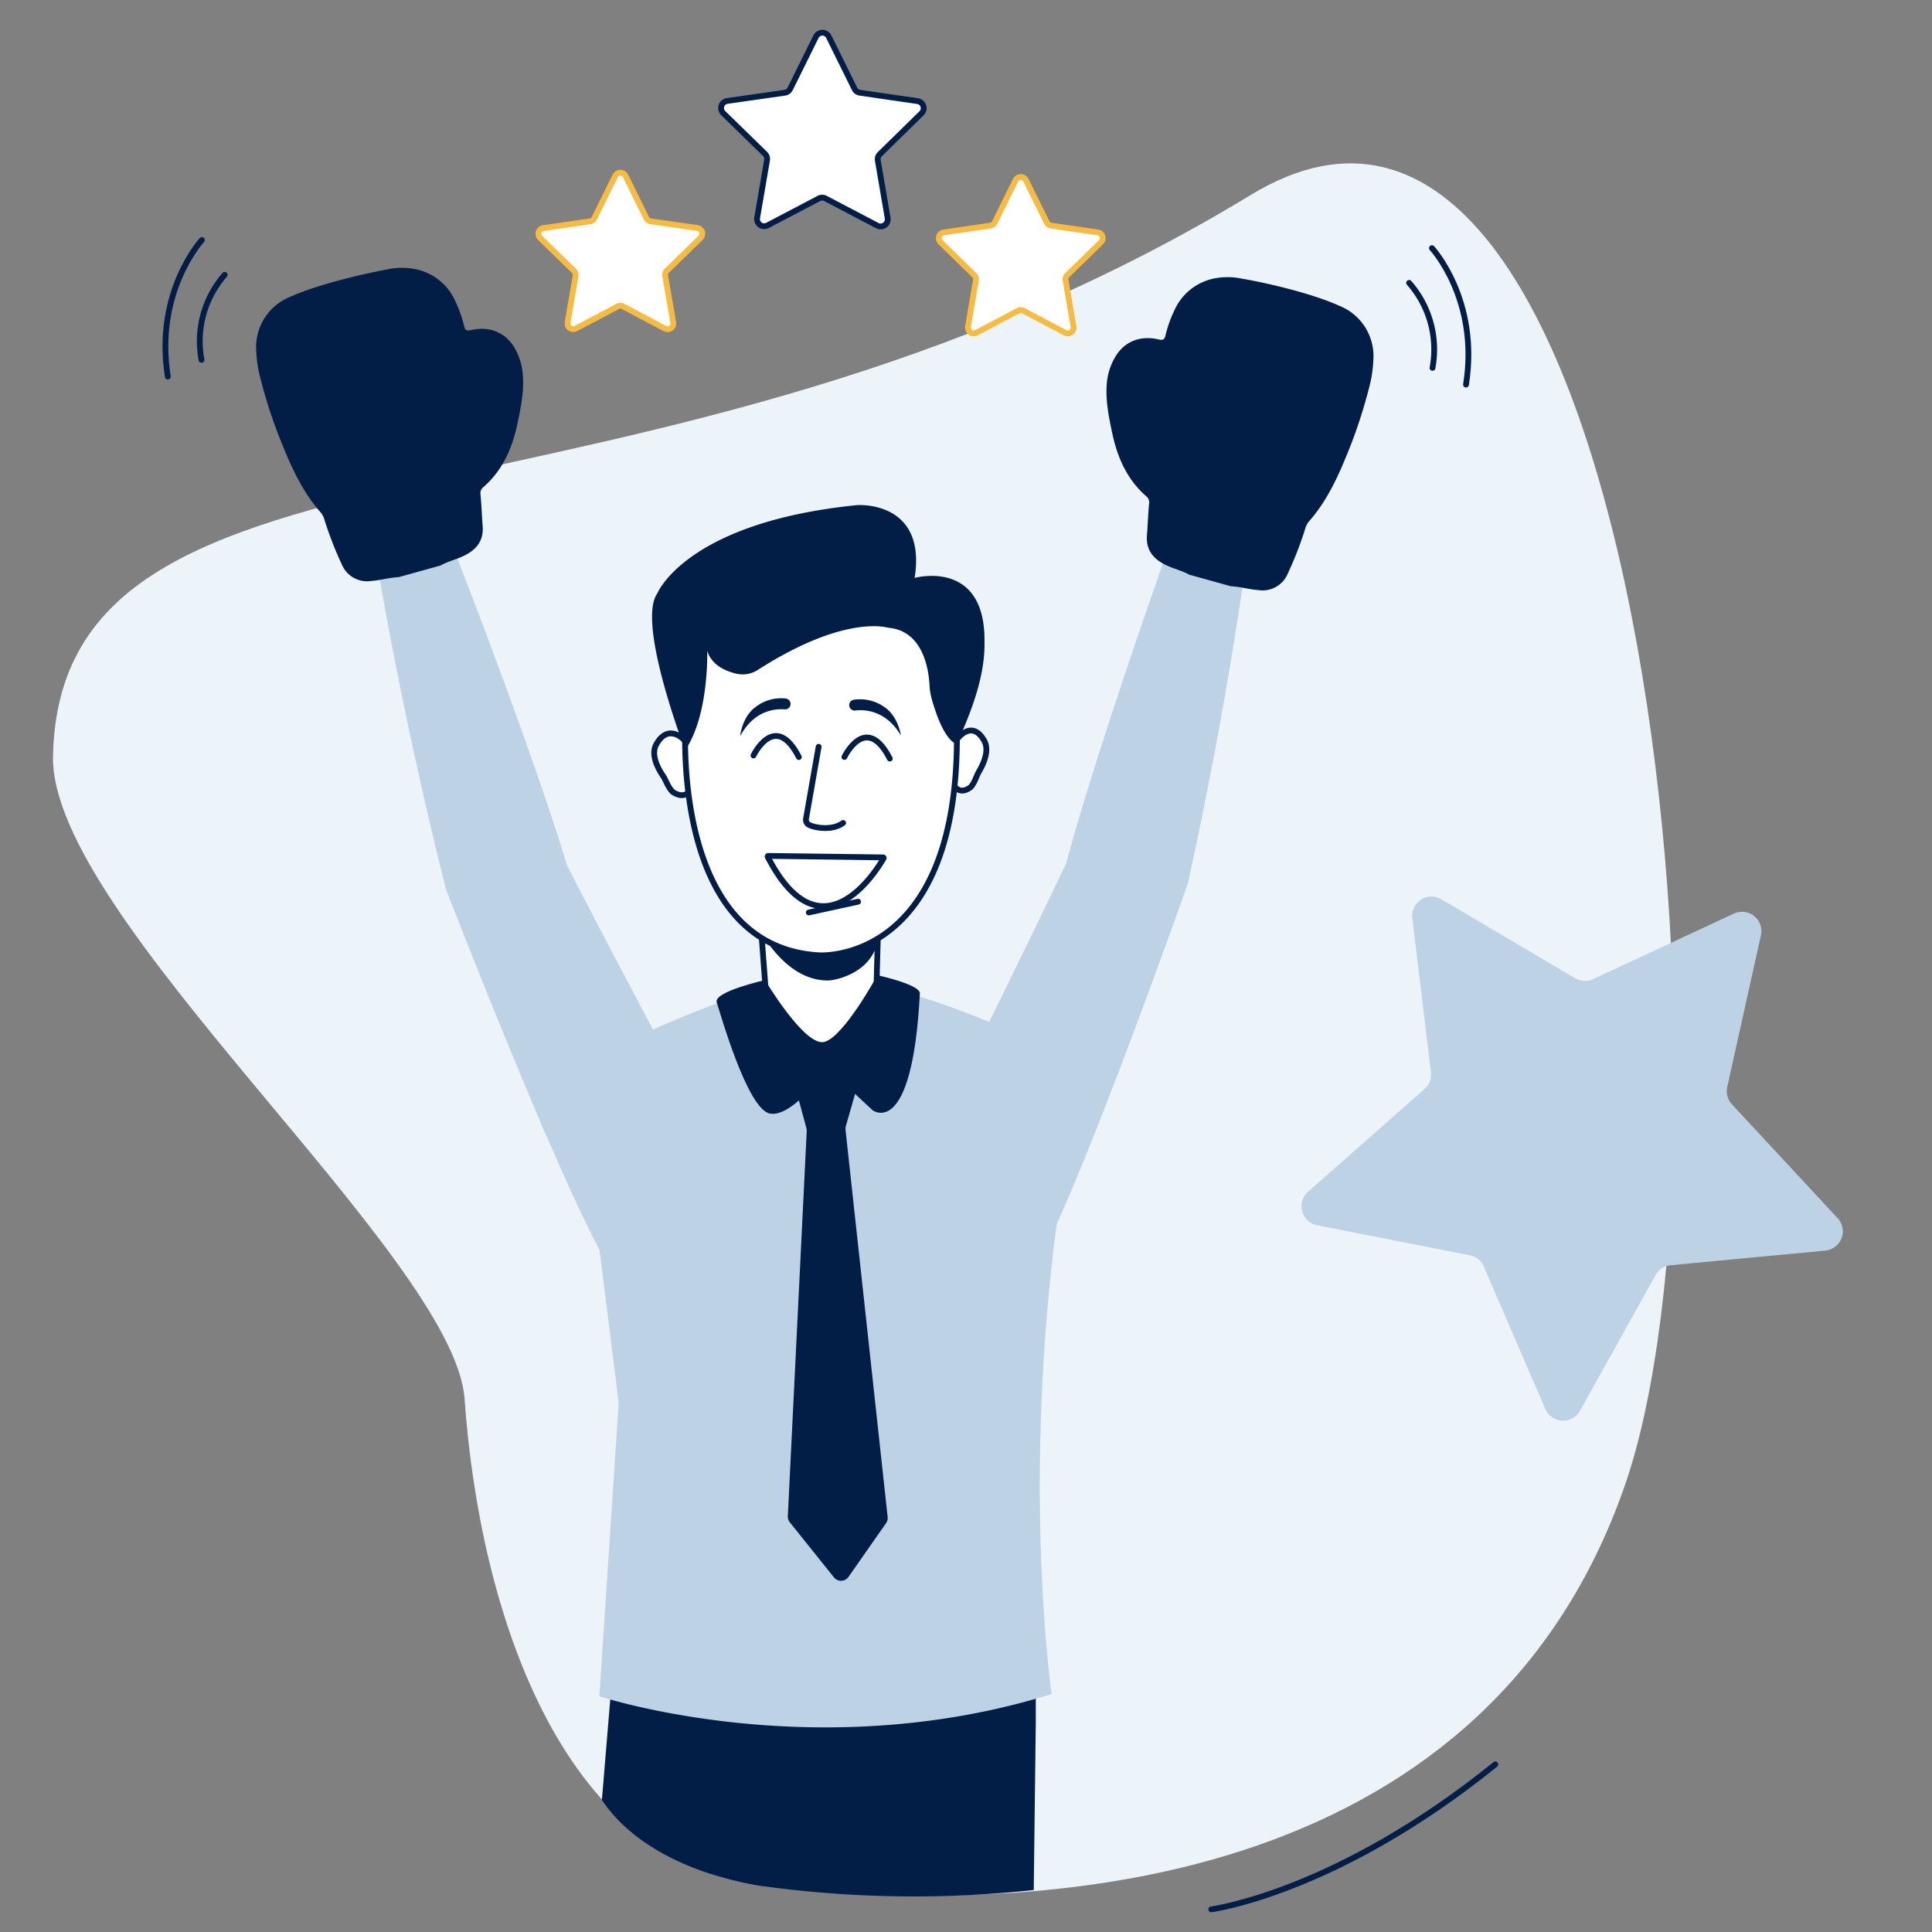 <svg xmlns="http://www.w3.org/2000/svg" width="500" height="500" viewBox="0 0 500 500"><rect x="0" y="0" width="500" height="500" fill="#808080" stroke="none"/><path d="M323.68,50.46C424.83-11,453.13,291,420.43,384.66c-34.94,100.11-142.85,113-223.83,103.17-51.21-6.22-72.47-70.66-76.37-125.81-2.6-36.86-107.32-124.56-106.51-166.28C15.51,104.33,167.64,145.35,323.68,50.46Z" style="fill:#edf4f9"/><path d="M313.47,494.14s32.38-4.24,73.51-37.52" style="fill:none;stroke:#021e47;stroke-linecap:round;stroke-linejoin:round;stroke-width:1.5px"/><path d="M158,439l3-3h0a20,20,0,0,1,20.31-18.93l6.49.1H188l53.6.85H242l6.36.1a20,20,0,0,1,19.7,19.9l0,7.68-.53,43.44a289.36,289.36,0,0,1-68.7-.82s-29.93-2.95-43.06-22.49L158,439" style="fill:#021e47"/><path d="M153.11,307.21l7,55.84-5,75.94s56,18.5,117.05-.58c0,0-8.11-56.42,2.12-127.47l4.76-33.74c-13.67-11.77-57.41-26.63-70.66-24.43-15.08,2.51-46.19,15.84-62.85,25.17a11.13,11.13,0,0,0-3.08,17.21Z" style="fill:#bdd3e5"/><path d="M198.94,266.7l-2.47-33,31.17,1.47-.3,1.65-.62,22.67c-.18,6.48.19,13-6.61,14.21h0C212,275.13,199.82,274.15,198.94,266.7Z" style="fill:#fff;stroke:#021e47;stroke-linecap:round;stroke-linejoin:round;stroke-width:1.5px"/><path d="M195.06,237.67s6.79,16,19.07,16.08a7.51,7.51,0,0,0,1.42-.14c2.29-.42,8.53-2.09,11-8a6.49,6.49,0,0,0,.49-2.54v-7.76l-32,2.33Z" style="fill:#021e47"/><path d="M238.06,257.1c.12-2.31-11-4.72-11-4.72s-8.68,16-13.74,17.27-15.33-16-15.33-16-13.41,3-12.5,5.76,7.91,27.67,13.76,28.78,14.94-11.67,14.94-11.67l11.64,10.81S236.09,295.13,238.06,257.1Z" style="fill:#021e47"/><path d="M204.24,275.41,208.7,292a2.56,2.56,0,0,1,.08.73l-4.89,99.64a2.36,2.36,0,0,0,.51,1.6l11.42,14.25a2.36,2.36,0,0,0,3.78-.13l9.71-13.9a2.36,2.36,0,0,0,.41-1.61l-10.9-100.2a2.54,2.54,0,0,1,.08-.91L224,273.64" style="fill:#021e47"/><path d="M244,288.79s21.21-42.73,31.92-65.37c0,0,6.5-25.59,28.64-87.78,0,0,11.44-2.9,18.63,4.61,0,0-4.8,38.68-15.78,88.43,0,0-26.19,74.37-38.41,97.44-3.27,6.18-14.66-9.22-19.49-14.27C246.14,308.36,244.76,295.59,244,288.79Z" style="fill:#bdd3e5"/><path d="M180.58,288.26s-22.48-42.08-33.87-64.38c0,0-7.26-25.39-31.25-86.89,0,0-11.53-2.56-18.48,5.17,0,0,6,38.51,18.41,87.92,0,0,28.41,73.55,41.32,96.24,3.45,6.08,14.38-9.65,19.06-14.85C179,307.89,180,295.07,180.58,288.26Z" style="fill:#bdd3e5"/><path d="M346.74,79.19a14,14,0,0,1,8.68,14,32.55,32.55,0,0,1-1.06,7,130.53,130.53,0,0,1-5.28,16.25c-2.67,6.65-5.58,13.18-10.43,18.62a5.44,5.44,0,0,0-.93,2,94,94,0,0,1-4.49,11.49,7.05,7.05,0,0,1-7.53,4.17c-2.42-.17-4.74-.89-7.15-1l-10.8-3c-2-1.12-4.31-1.59-6.37-2.66-3.12-1.61-4.84-3.94-4.55-7.56.21-2.7.29-5.4.55-8.1a2,2,0,0,0-.69-1.93c-5-4.34-7.51-10.07-8.85-16.38-.88-4.19-1.76-8.41-1.41-12.74a16.14,16.14,0,0,1,2.2-7c2.38-4,6.49-5.62,11.24-4.5,1.13.27,1.5,0,1.75-1a31.71,31.71,0,0,1,2.31-6.53,14.38,14.38,0,0,1,10.88-8.36,18,18,0,0,1,6.71.18C326.72,73,339.18,75.74,346.74,79.19Z" style="fill:#021e47"/><path d="M75,76.86a14,14,0,0,0-8.68,14,32.56,32.56,0,0,0,1.06,7,127.89,127.89,0,0,0,5.29,16.25c2.66,6.65,5.58,13.19,10.42,18.63a5.24,5.24,0,0,1,.93,1.95,93.32,93.32,0,0,0,4.49,11.49,7.06,7.06,0,0,0,7.53,4.18c2.42-.18,4.74-.9,7.15-1l10.8-3c2-1.13,4.31-1.6,6.38-2.67,3.11-1.61,4.83-3.93,4.54-7.56-.21-2.69-.29-5.4-.55-8.09a2,2,0,0,1,.69-1.93c5-4.34,7.51-10.07,8.85-16.39.88-4.19,1.76-8.4,1.41-12.73a16.18,16.18,0,0,0-2.2-7.06c-2.38-3.94-6.48-5.61-11.24-4.49-1.13.26-1.5,0-1.75-1a31,31,0,0,0-2.31-6.54,14.34,14.34,0,0,0-10.88-8.35,18,18,0,0,0-6.71.17C95,70.69,82.58,73.42,75,76.86Z" style="fill:#021e47"/><path d="M364.68,73.21a26.12,26.12,0,0,1,6.05,22" style="fill:none;stroke:#021e47;stroke-linecap:round;stroke-linejoin:round;stroke-width:1.5px"/><path d="M370.58,64.21s12.31,13.3,8.82,35.33" style="fill:none;stroke:#021e47;stroke-linecap:round;stroke-linejoin:round;stroke-width:1.5px"/><path d="M58.15,71.13a26.12,26.12,0,0,0-6,22" style="fill:none;stroke:#021e47;stroke-linecap:round;stroke-linejoin:round;stroke-width:1.5px"/><path d="M52.25,62.13s-12.31,13.3-8.82,35.33" style="fill:none;stroke:#021e47;stroke-linecap:round;stroke-linejoin:round;stroke-width:1.5px"/><path d="M177.4,191.84s-4.24-5.08-7.55.79c-1.39,2.47.15,5.91,1.76,8.2.66.94,1.3,3,2.46,4.1,0,0,2.66,2.06,4.45-.18" style="fill:#fff;stroke:#021e47;stroke-linecap:round;stroke-linejoin:round;stroke-width:1.5px"/><path d="M247.81,191.15s3.72-5.06,6.91.55c1.33,2.35,0,5.73-1.38,8-.57.92-1.1,2.92-2.12,4,0,0-2.37,2.08-4.06-.05" style="fill:#fff;stroke:#021e47;stroke-linecap:round;stroke-linejoin:round;stroke-width:1.5px"/><path d="M177.56,185a7.49,7.49,0,0,0-.13,1.06c-.35,6-2.4,59.12,34.56,61.17,0,0,35.48,2.48,35.66-56,.15-49-46-36-61.08-30.5a8.59,8.59,0,0,0-5.56,6.37Z" style="fill:#fff;stroke:#021e47;stroke-linecap:round;stroke-linejoin:round;stroke-width:1.5px"/><path d="M254.79,165.77c0,3,.3,10.78-7.21,26.71,0,0-3.17-.09-6.4-11.42a16.65,16.65,0,0,1-.62-3.69c-.19-3.83-1.52-13.74-10.14-14.85-.4-.05-.81-.12-1.21-.2-2.48-.49-13.36-1.6-33.08,11.05a7.18,7.18,0,0,1-5.46,1c-2.78-.63-6.48-2.18-7.64-5.92,0,0,.51,16.56-5.7,25.69,0,0-12.66-33-7.22-40.56,0,0,7.39-18.43,51.77-22.86,0,0,18-1.28,14.83,18.85C236.71,149.55,254.85,144.54,254.79,165.77Z" style="fill:#021e47"/><path d="M211.86,193.27l-3.26,18.6a1.49,1.49,0,0,0,.76,1.6c1.46.76,6,1.6,8.83-.49" style="fill:#fff;stroke:#021e47;stroke-linecap:round;stroke-linejoin:round;stroke-width:1.5px"/><path d="M191.55,190.52s.46-5,4-7.55a10.77,10.77,0,0,1,7.84-2.19,1.39,1.39,0,0,1,1.2,1.38h0a1.41,1.41,0,0,1-1.51,1.42C200.48,183.38,195.11,183.9,191.55,190.52Z" style="fill:#021e47"/><path d="M233.16,190.35s-.67-5-4.32-7.39a10.83,10.83,0,0,0-7.92-1.86,1.39,1.39,0,0,0-1.14,1.44h0a1.4,1.4,0,0,0,1.57,1.34C223.94,183.58,229.33,183.88,233.16,190.35Z" style="fill:#021e47"/><path d="M198.83,221.51l29.71.38a.15.15,0,0,1,.14.22c-1.46,2.57-16,26.79-30-.37A.16.16,0,0,1,198.83,221.51Z" style="fill:#fff;stroke:#021e47;stroke-linecap:round;stroke-linejoin:round;stroke-width:1.5px"/><path d="M195,195.52s5.56-11.63,11.75.41" style="fill:#fff;stroke:#021e47;stroke-linecap:round;stroke-linejoin:round;stroke-width:1.5px"/><path d="M218.53,195.91s5.56-11.63,11.75.41" style="fill:#fff;stroke:#021e47;stroke-linecap:round;stroke-linejoin:round;stroke-width:1.5px"/><line x1="209.31" y1="236.15" x2="222.07" y2="233.36" style="fill:#fff;stroke:#021e47;stroke-linecap:round;stroke-linejoin:round;stroke-width:1.5px"/><path d="M212,51.32l-13.35,7a1.85,1.85,0,0,1-2.69-2l2.55-14.86a1.85,1.85,0,0,0-.53-1.64l-10.8-10.53a1.85,1.85,0,0,1,1-3.16L203.1,24a1.82,1.82,0,0,0,1.39-1L211.17,9.5a1.85,1.85,0,0,1,3.32,0L221.16,23a1.82,1.82,0,0,0,1.4,1l14.92,2.17a1.85,1.85,0,0,1,1,3.16L227.71,39.89a1.82,1.82,0,0,0-.53,1.64l2.54,14.86a1.85,1.85,0,0,1-2.68,2l-13.35-7A1.87,1.87,0,0,0,212,51.32Z" style="fill:#fff;stroke:#021e47;stroke-linecap:round;stroke-linejoin:round;stroke-width:1.5px"/><path d="M159.86,79.3,149.07,85a1.49,1.49,0,0,1-2.17-1.58l2.06-12a1.52,1.52,0,0,0-.43-1.33l-8.73-8.5a1.5,1.5,0,0,1,.83-2.56l12.06-1.75a1.5,1.5,0,0,0,1.13-.82l5.39-10.93a1.5,1.5,0,0,1,2.69,0l5.39,10.93a1.5,1.5,0,0,0,1.13.82L180.48,59a1.5,1.5,0,0,1,.83,2.56l-8.72,8.5a1.47,1.47,0,0,0-.43,1.33l2.06,12A1.5,1.5,0,0,1,172,85L161.25,79.3A1.49,1.49,0,0,0,159.86,79.3Z" style="fill:#fff;stroke:#f6bb42;stroke-linecap:round;stroke-linejoin:round;stroke-width:1.5px"/><path d="M263.47,80.43l-10.78,5.68a1.51,1.51,0,0,1-2.18-1.58l2.06-12a1.48,1.48,0,0,0-.43-1.32l-8.73-8.51a1.5,1.5,0,0,1,.83-2.56l12.06-1.75a1.5,1.5,0,0,0,1.13-.82l5.4-10.93a1.49,1.49,0,0,1,2.68,0l5.4,10.93a1.5,1.5,0,0,0,1.13.82l12.06,1.75a1.5,1.5,0,0,1,.83,2.56l-8.73,8.51a1.51,1.51,0,0,0-.43,1.32l2.06,12a1.5,1.5,0,0,1-2.17,1.58l-10.79-5.68A1.51,1.51,0,0,0,263.47,80.43Z" style="fill:#fff;stroke:#f6bb42;stroke-linecap:round;stroke-linejoin:round;stroke-width:1.5px"/><path d="M380.33,324.86l-39.56-7.78a5,5,0,0,1-2.33-8.58l30.24-26.67a5,5,0,0,0,1.64-4.31l-4.83-40a5,5,0,0,1,7.44-4.86l34.71,20.51a5,5,0,0,0,4.61.23l36.57-17a5,5,0,0,1,6.92,5.58L447,281.34a5,5,0,0,0,1.21,4.45l27.43,29.54a5,5,0,0,1-3.16,8.31l-40.14,3.81a4.93,4.93,0,0,0-3.86,2.52l-19.62,35.22a5,5,0,0,1-8.88-.44l-16-37A4.94,4.94,0,0,0,380.33,324.86Z" style="fill:#bdd3e5"/></svg>